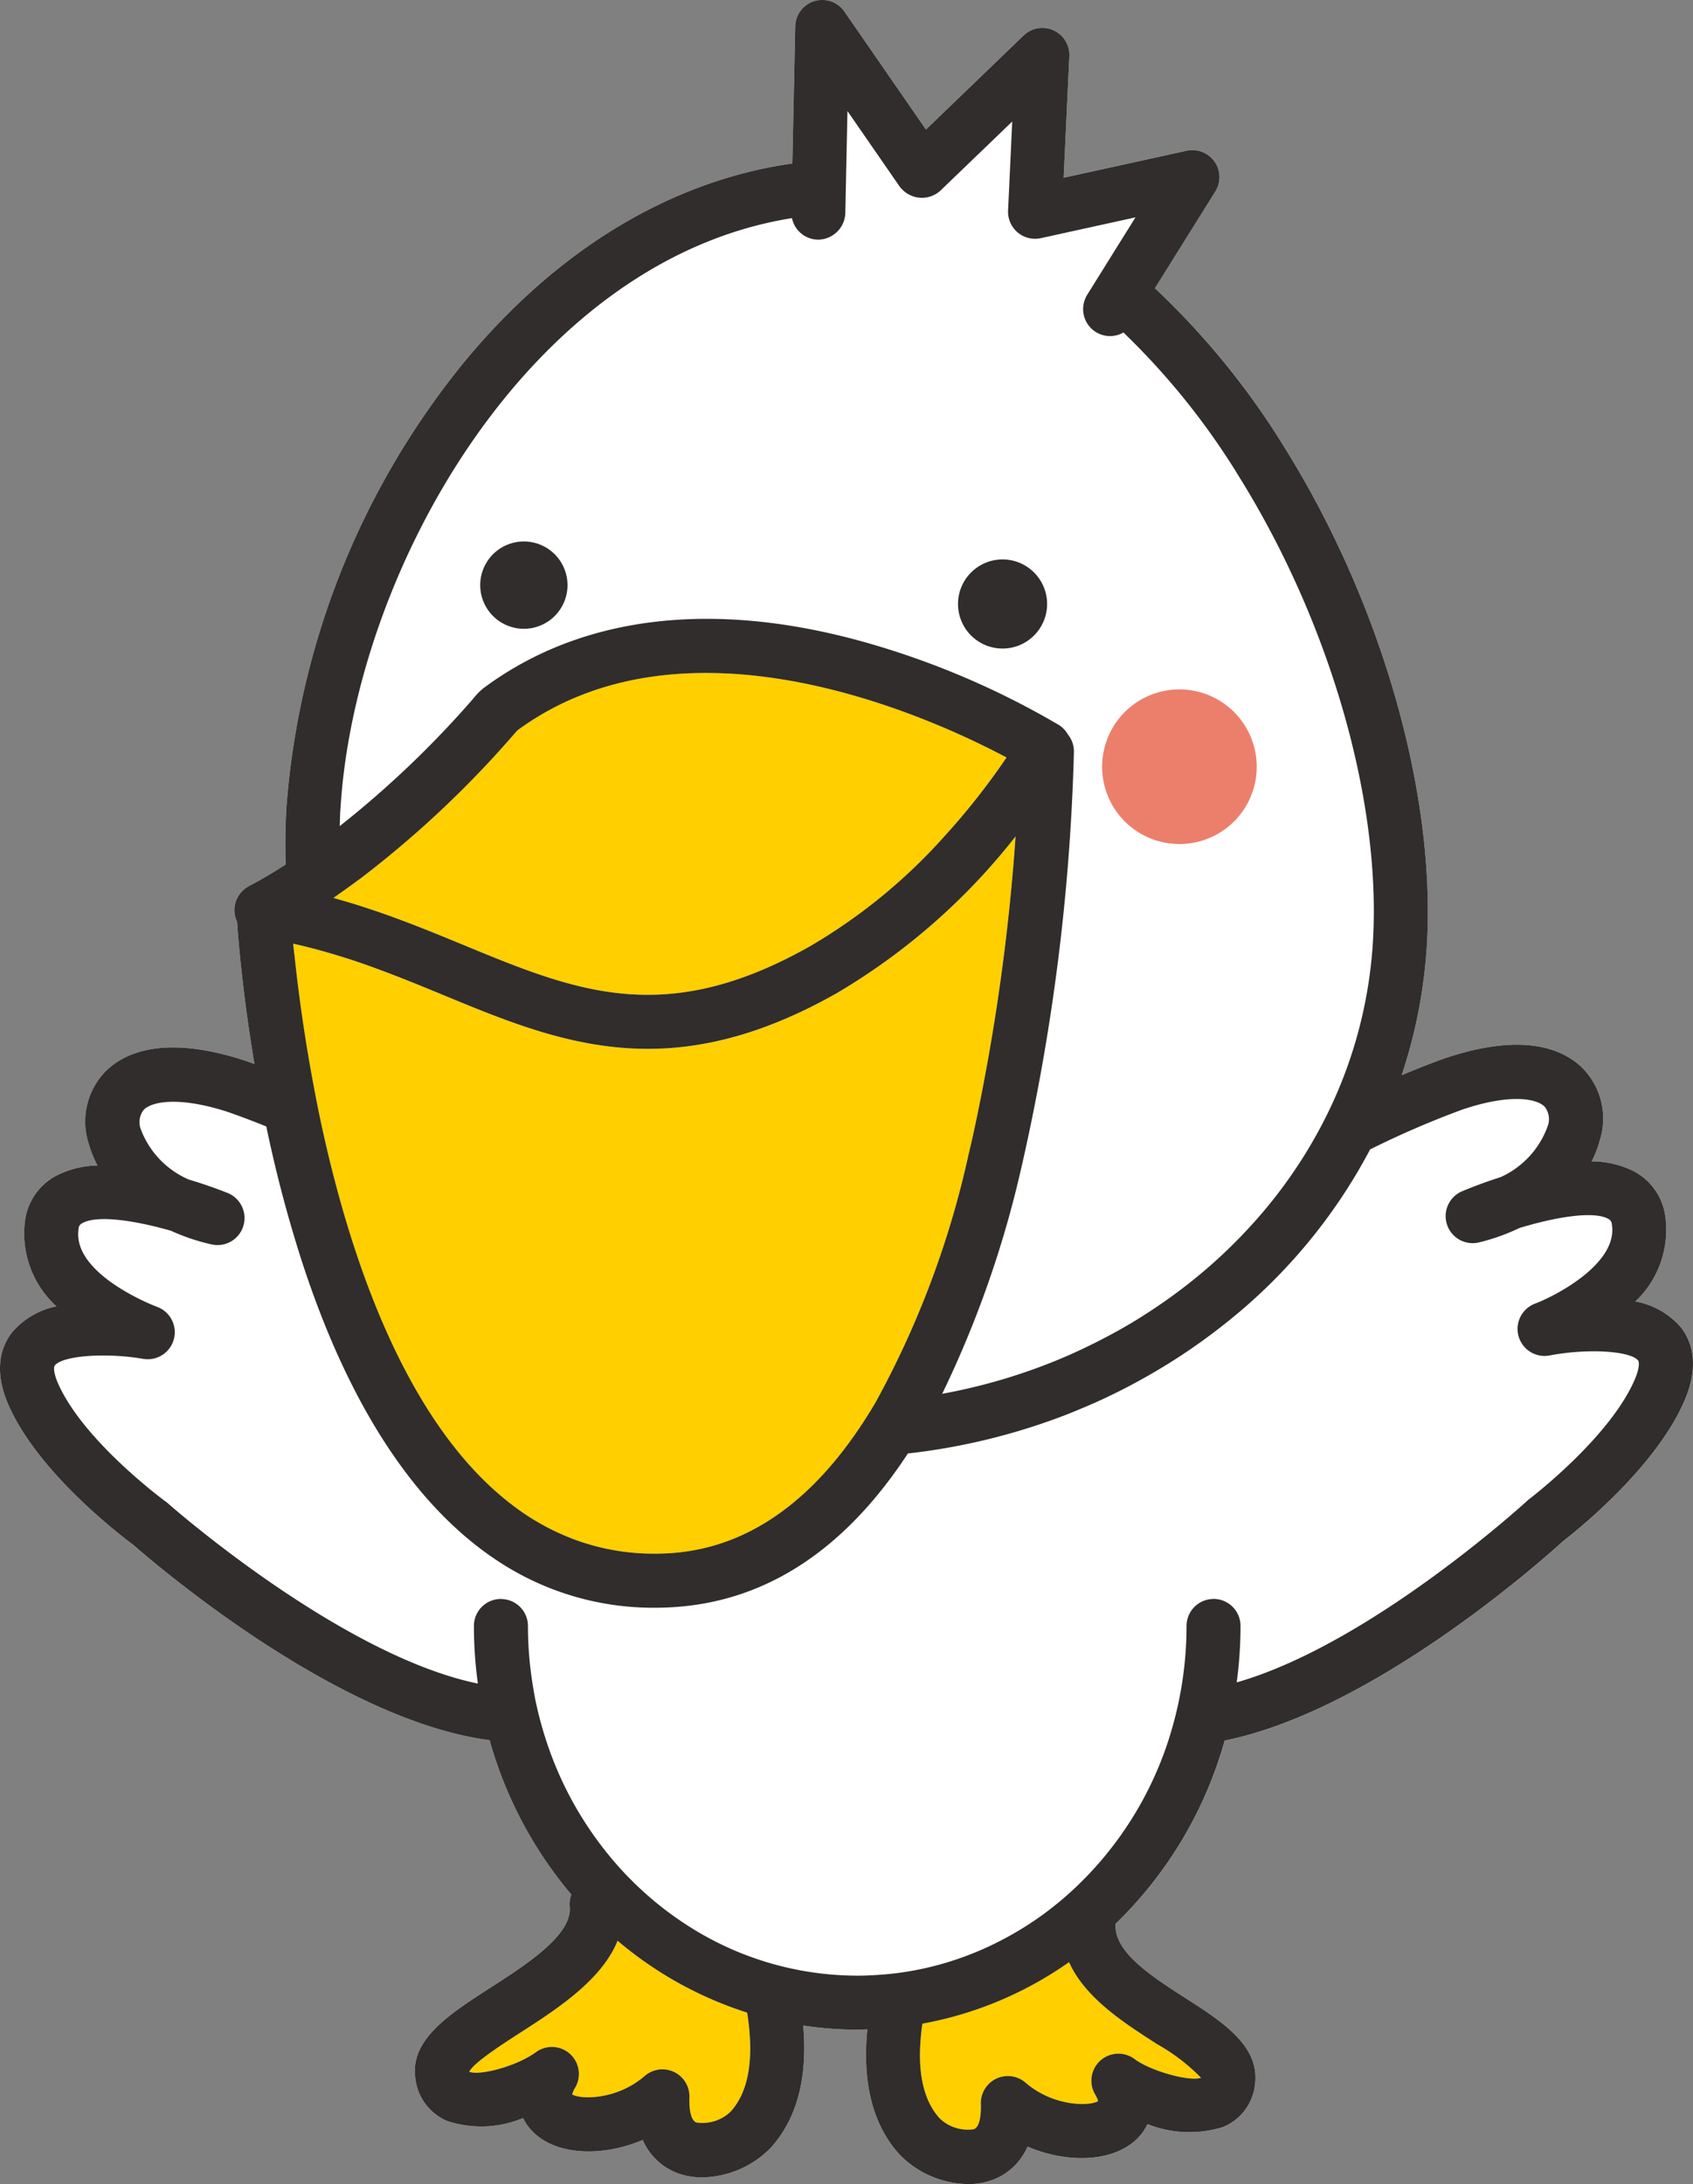 <svg id="グループ_54503" data-name="グループ 54503" xmlns="http://www.w3.org/2000/svg" xmlns:xlink="http://www.w3.org/1999/xlink" width="117" height="150.892" viewBox="0 0 117 150.892">
  <rect x="0" y="0" width="117" height="150.892" fill="#808080" stroke="none"/>
  <defs>
    <clipPath id="clip-path">
      <rect id="長方形_23188" data-name="長方形 23188" width="117" height="150.892" fill="none"/>
    </clipPath>
  </defs>
  <g id="グループ_54502" data-name="グループ 54502" clip-path="url(#clip-path)">
    <path id="パス_4382" data-name="パス 4382" d="M116.119,91.648a5.447,5.447,0,0,0-3.1-1.738,6.814,6.814,0,0,0,2.06-5.922,4.135,4.135,0,0,0-2.135-3.055,6.521,6.521,0,0,0-2.947-.7,7.4,7.4,0,0,0,.567-1.479,4.967,4.967,0,0,0-1.288-5.052c-1.349-1.26-4.073-2.386-9.392-.6-.05.017-1.205.414-3.021,1.18a34.952,34.952,0,0,0,1.752-9.147c.586-10.42-3.167-23.5-9.794-34.138a53.46,53.46,0,0,0-9.008-11.087l4.176-6.687a1.866,1.866,0,0,0-1.984-2.812l-8.5,1.866.391-8.4a1.866,1.866,0,0,0-3.159-1.432L63.992,8.95,58.357.8a1.867,1.867,0,0,0-3.4,1.023l-.2,9.472C46.29,12.494,38.3,17.339,31.823,25.33A55.235,55.235,0,0,0,19.794,55.806q-.11,1.956-.051,3.921c-.936.6-1.8,1.1-2.555,1.5a1.848,1.848,0,0,0-.8,2.448c.1,1.487.416,5.152,1.2,9.83-.532-.19-.841-.289-.866-.3-5.353-1.69-8.055-.514-9.379.77a4.965,4.965,0,0,0-1.194,5.075,7.335,7.335,0,0,0,.594,1.469,6.511,6.511,0,0,0-2.933.751,4.135,4.135,0,0,0-2.078,3.094A6.816,6.816,0,0,0,3.9,90.251,5.444,5.444,0,0,0,.834,92.046c-.722.931-1.345,2.574-.207,5.109,2.1,4.679,7.83,9.015,8.6,9.582,1.185,1.044,13.964,12.1,24.611,13.484a28.3,28.3,0,0,0,5.649,10.664,1.855,1.855,0,0,0-.116.834c.191,1.946-2.935,3.96-5.447,5.579-2.858,1.841-5.558,3.581-5.226,6.217a3.647,3.647,0,0,0,2.217,3.018,7.532,7.532,0,0,0,5.235-.206,3.59,3.59,0,0,0,.931,1.182c1.705,1.415,4.691,1.455,7.338.33a4.235,4.235,0,0,0,2.283,2.247,4.78,4.78,0,0,0,1.819.342,6.762,6.762,0,0,0,4.717-2.017c1.831-2,2.591-4.842,2.272-8.472a25.258,25.258,0,0,0,3.731.282c.236,0,.469-.012.7-.018-.365,3.726.387,6.639,2.252,8.674a6.761,6.761,0,0,0,4.717,2.016,4.772,4.772,0,0,0,1.82-.342,4.233,4.233,0,0,0,2.282-2.246c2.648,1.127,5.635,1.086,7.338-.329a3.578,3.578,0,0,0,.952-1.225,7.822,7.822,0,0,0,5.224.2,3.583,3.583,0,0,0,2.208-2.971c.332-2.637-2.277-4.312-4.8-5.932-2.345-1.5-5-3.21-4.83-5.145a28.178,28.178,0,0,0,7.531-12.65c10.4-2.1,22.238-12.729,23.368-13.761.758-.581,6.4-5.022,8.419-9.74,1.092-2.557.439-4.187-.3-5.1" transform="translate(0 0)" fill="#fff"/>
    <path id="パス_4383" data-name="パス 4383" d="M143.039,86.107a5.342,5.342,0,1,0,5.343,5.343,5.343,5.343,0,0,0-5.343-5.343" transform="translate(-61.532 -38.479)" fill="#ec7f6b"/>
    <path id="パス_4384" data-name="パス 4384" d="M131.281,250.706c-2.263-1.453-4.929-3.166-6.036-5.632a25.584,25.584,0,0,1-10.136,4.25c-.431,3.005-.029,5.2,1.2,6.545a2.8,2.8,0,0,0,2.365.743c.494-.2.488-1.378.475-1.734a1.867,1.867,0,0,1,3.088-1.481c1.9,1.65,4.4,1.645,5.015,1.277a1.934,1.934,0,0,0-.209-.469,1.867,1.867,0,0,1,2.73-2.437c1.11.831,3.812,1.573,4.59,1.293a13.437,13.437,0,0,0-3.083-2.355" transform="translate(-51.364 -109.516)" fill="#ffcf00"/>
    <path id="パス_4385" data-name="パス 4385" d="M68.876,242.4c-1.106,2.725-4.16,4.7-6.737,6.36-1.274.821-3.175,2.046-3.518,2.687.684.3,3.269-.368,4.611-1.349a1.866,1.866,0,0,1,2.713,2.449,1.934,1.934,0,0,0-.209.469c.613.369,3.11.374,5.015-1.276a1.867,1.867,0,0,1,3.088,1.481c-.014.356-.019,1.531.475,1.734a2.8,2.8,0,0,0,2.365-.743c1.269-1.386,1.648-3.691,1.148-6.846a26.019,26.019,0,0,1-8.952-4.966" transform="translate(-26.196 -108.32)" fill="#ffcf00"/>
    <path id="パス_4386" data-name="パス 4386" d="M83.665,124.9a144.231,144.231,0,0,0,2.891-20.417A44.218,44.218,0,0,1,74.216,115.3c-4.978,2.822-9.218,3.856-13.072,3.856-5.133,0-9.58-1.836-14.173-3.731-2.064-.852-4.168-1.715-6.405-2.451q-.978-.322-2-.6-.946-.264-1.932-.484c.021.216.044.445.069.685.232,2.237.649,5.512,1.362,9.259q.21,1.1.455,2.251t.524,2.321c2.16,9.035,6.042,19.316,12.93,24.411a16.5,16.5,0,0,0,4.277,2.3,15.823,15.823,0,0,0,5.357.912c.243,0,.484,0,.731-.015,4.9-.2,8.809-2.791,11.914-6.618.49-.6.958-1.237,1.409-1.9q.637-.935,1.226-1.936a64.043,64.043,0,0,0,6.415-17.1c.125-.522.244-1.043.36-1.564" transform="translate(-16.372 -46.689)" fill="#ffcf00"/>
    <path id="パス_4387" data-name="パス 4387" d="M43.086,100.014c2.744.847,5.241,1.876,7.554,2.831,3.647,1.505,6.936,2.862,10.43,3.3,3.67.459,7.569-.1,12.345-2.572.4-.205.8-.418,1.2-.65a38.476,38.476,0,0,0,9.3-7.62,48.372,48.372,0,0,0,4.257-5.41c-.119-.064-.251-.132-.382-.2C82.138,86.751,65.835,79.6,54.374,88.017l-.25.284a71.107,71.107,0,0,1-10.506,9.882q-.709.532-1.417,1.027c-.181.127-.361.262-.542.385.2.055.4.115.594.172.279.081.558.162.832.247" transform="translate(-18.616 -37.561)" fill="#ffcf00"/>
    <path id="パス_4388" data-name="パス 4388" d="M116.119,91.648a5.45,5.45,0,0,0-3.1-1.737,6.816,6.816,0,0,0,2.06-5.922,4.137,4.137,0,0,0-2.135-3.055,6.51,6.51,0,0,0-2.947-.7,7.411,7.411,0,0,0,.568-1.479,4.968,4.968,0,0,0-1.288-5.053c-1.349-1.259-4.073-2.386-9.392-.6-.05.017-1.206.413-3.021,1.18a34.985,34.985,0,0,0,1.752-9.147C99.2,54.723,95.449,41.642,88.822,31a53.482,53.482,0,0,0-9.008-11.087l4.176-6.687a1.867,1.867,0,0,0-1.984-2.813l-8.5,1.866.392-8.4a1.866,1.866,0,0,0-3.159-1.431L63.991,8.95,58.357.8a1.866,1.866,0,0,0-3.4,1.023l-.2,9.472C46.29,12.493,38.3,17.339,31.822,25.33A55.238,55.238,0,0,0,19.793,55.806q-.11,1.956-.051,3.921c-.936.6-1.795,1.1-2.555,1.5a1.868,1.868,0,0,0-.96,1.964,1.836,1.836,0,0,0,.158.483c.1,1.487.416,5.152,1.2,9.83-.532-.19-.841-.289-.866-.3-5.353-1.69-8.055-.514-9.38.77a4.966,4.966,0,0,0-1.194,5.076,7.377,7.377,0,0,0,.594,1.468,6.511,6.511,0,0,0-2.933.752,4.133,4.133,0,0,0-2.078,3.094A6.814,6.814,0,0,0,3.9,90.251,5.449,5.449,0,0,0,.834,92.046c-.723.931-1.346,2.574-.207,5.11,2.1,4.679,7.83,9.014,8.6,9.582,1.185,1.043,13.964,12.1,24.61,13.484a28.315,28.315,0,0,0,5.649,10.665,1.853,1.853,0,0,0-.116.834c.191,1.945-2.935,3.96-5.448,5.579-2.858,1.841-5.558,3.58-5.225,6.216a3.646,3.646,0,0,0,2.217,3.018,7.529,7.529,0,0,0,5.235-.206,3.6,3.6,0,0,0,.931,1.182c1.7,1.415,4.691,1.455,7.338.329a4.238,4.238,0,0,0,2.283,2.247,4.78,4.78,0,0,0,1.819.341,6.764,6.764,0,0,0,4.717-2.016c1.831-2,2.591-4.842,2.272-8.473a25.258,25.258,0,0,0,3.731.282c.236,0,.468-.012.7-.019-.365,3.726.387,6.639,2.252,8.674a6.759,6.759,0,0,0,4.717,2.016,4.773,4.773,0,0,0,1.82-.342,4.236,4.236,0,0,0,2.282-2.247c2.648,1.127,5.634,1.086,7.338-.329a3.59,3.59,0,0,0,.952-1.225,7.826,7.826,0,0,0,5.224.2,3.585,3.585,0,0,0,2.208-2.971c.332-2.638-2.277-4.312-4.8-5.932-2.345-1.5-5-3.21-4.83-5.144a28.179,28.179,0,0,0,7.53-12.651c10.4-2.1,22.239-12.728,23.368-13.761.758-.581,6.4-5.022,8.419-9.74,1.091-2.556.439-4.187-.3-5.1m-10.582,12.039c-.126.116-10.829,9.9-20.072,12.541a29.5,29.5,0,0,0,.264-3.9,1.866,1.866,0,0,0-1.867-1.867c-.02,0-.039.006-.06.006A1.863,1.863,0,0,0,82,112.33a25.6,25.6,0,0,1-.409,4.541q-.17.948-.41,1.867c-.163.627-.344,1.246-.552,1.851A24.319,24.319,0,0,1,74,130.7a23.23,23.23,0,0,1-1.949,1.588,22.5,22.5,0,0,1-2.408,1.521,21.814,21.814,0,0,1-4.79,1.937,21.422,21.422,0,0,1-2.191.471c-.665.107-1.339.179-2.021.223-.463.03-.928.05-1.4.05a21.721,21.721,0,0,1-8.917-1.934,22.241,22.241,0,0,1-3.14-1.749,22.977,22.977,0,0,1-2.235-1.694,23.636,23.636,0,0,1-1.742-1.656,24.46,24.46,0,0,1-5.531-9.426,25.089,25.089,0,0,1-.706-2.734c-.044-.222-.08-.447-.118-.671a25.63,25.63,0,0,1-.367-4.294,1.863,1.863,0,0,0-1.807-1.861c-.02,0-.039-.006-.06-.006a1.867,1.867,0,0,0-1.867,1.867,29.481,29.481,0,0,0,.274,3.979c-9.483-1.951-21.253-12.3-21.386-12.423a1.818,1.818,0,0,0-.144-.115c-.056-.041-5.664-4.146-7.46-8.145-.315-.7-.35-1.161-.249-1.29.528-.683,3.5-.906,6.109-.461a1.867,1.867,0,0,0,.939-3.6c-.059-.02-5.866-2.22-5.406-5.366a.437.437,0,0,1,.244-.4c1.059-.609,3.743-.17,6.143.517a14.232,14.232,0,0,0,2.819.946,1.867,1.867,0,0,0,1.1-3.554c-.43-.173-1.415-.551-2.675-.925a6.139,6.139,0,0,1-3.318-3.452,1.38,1.38,0,0,1,.2-1.381c.6-.584,2.445-.9,5.656.109.046.015,1.122.371,2.807,1.052A90.763,90.763,0,0,0,20.816,87c3.341,10.344,8.116,17.474,14.077,21.156a19.465,19.465,0,0,0,10.33,2.916c.3,0,.6-.007.9-.019,7.25-.3,12.629-4.548,16.62-10.639A43.926,43.926,0,0,0,73.676,97.74c.322-.125.641-.258.96-.391.422-.175.842-.354,1.258-.543a42.131,42.131,0,0,0,3.924-2.04,41.3,41.3,0,0,0,5.069-3.5,37.8,37.8,0,0,0,9.8-11.859,63.254,63.254,0,0,1,6.389-2.757c3.191-1.074,5.041-.787,5.653-.215a1.38,1.38,0,0,1,.225,1.377,6.138,6.138,0,0,1-3.253,3.513c-1.253.4-2.231.795-2.658.975a1.867,1.867,0,0,0,1.169,3.533A14.16,14.16,0,0,0,105,84.839c2.425-.739,5.1-1.208,6.141-.635a.437.437,0,0,1,.252.392c.438,2.656-3.793,4.892-5.306,5.465a1.867,1.867,0,0,0,1,3.583c2.6-.5,5.578-.326,6.119.347.1.128.076.588-.225,1.3-1.722,4.032-7.253,8.24-7.309,8.282s-.1.077-.142.118m-25.62,37.5A13.455,13.455,0,0,1,83,143.545c-.779.28-3.48-.462-4.59-1.293a1.867,1.867,0,0,0-2.731,2.437,1.91,1.91,0,0,1,.209.469c-.613.368-3.111.373-5.015-1.277a1.867,1.867,0,0,0-3.088,1.481c.013.355.019,1.531-.475,1.734a2.8,2.8,0,0,1-2.365-.743c-1.23-1.342-1.632-3.541-1.2-6.545a25.588,25.588,0,0,0,10.136-4.25c1.106,2.466,3.773,4.179,6.036,5.632m-29.433,4.7a2.8,2.8,0,0,1-2.365.743c-.494-.2-.489-1.378-.475-1.734a1.867,1.867,0,0,0-3.088-1.481c-1.9,1.651-4.4,1.645-5.015,1.276a1.934,1.934,0,0,1,.209-.469,1.866,1.866,0,0,0-2.713-2.449c-1.342.981-3.927,1.651-4.611,1.349.343-.641,2.243-1.866,3.518-2.687,2.578-1.661,5.631-3.636,6.737-6.36a26.028,26.028,0,0,0,8.952,4.966c.5,3.155.121,5.46-1.148,6.846M23.521,56.016c.922-16.389,13-38.048,31.21-40.946a1.864,1.864,0,0,0,1.785,1.486h.039a1.9,1.9,0,0,0,1.863-1.807c0-.007,0-.014,0-.021l.039-1.85.039-1.866.07-3.339,2.359,3.409,1.243,1.8a1.769,1.769,0,0,0,.2.226A1.9,1.9,0,0,0,65,13.161L66.206,12l3.747-3.605-.226,4.847-.061,1.3a1.867,1.867,0,0,0,2.265,1.911l.039-.008,2.653-.583,3.849-.846-1.544,2.472-1,1.607-.794,1.271a1.893,1.893,0,0,0-.158.321c-.011.028-.017.056-.027.084a1.859,1.859,0,0,0,2.689,2.2,49.873,49.873,0,0,1,8.016,10C91.894,43,95.432,55.241,94.888,64.933a31.2,31.2,0,0,1-2.99,11.68,32.125,32.125,0,0,1-1.644,3.022A33.24,33.24,0,0,1,87.394,83.6a35.545,35.545,0,0,1-4.856,4.764,37.5,37.5,0,0,1-3.12,2.265q-.593.387-1.2.752c-.821.493-1.665.948-2.522,1.378-.884.444-1.783.858-2.7,1.233a39.776,39.776,0,0,1-7.883,2.3,72.843,72.843,0,0,0,5.438-15.481,145.608,145.608,0,0,0,3.666-28.871,1.867,1.867,0,0,0-.428-1.214,1.848,1.848,0,0,0-.616-.642,57.019,57.019,0,0,0-13.618-5.776C49.146,41.435,40.1,42.558,33.4,47.552a4.5,4.5,0,0,0-.7.719,68.5,68.5,0,0,1-9.22,8.8c.011-.351.017-.7.036-1.054M56,65.361c-.409.232-.809.445-1.2.649-4.777,2.469-8.675,3.031-12.346,2.572-3.494-.437-6.782-1.794-10.429-3.3-2.313-.955-4.811-1.983-7.554-2.83-.274-.085-.553-.166-.832-.247-.2-.058-.394-.117-.595-.173.181-.123.362-.258.543-.384q.709-.5,1.417-1.027a71.019,71.019,0,0,0,10.505-9.882c.106-.12.19-.216.251-.283,11.46-8.413,27.764-1.267,33.418,1.675l.382.2A48.318,48.318,0,0,1,65.3,57.74a38.487,38.487,0,0,1-9.3,7.62m-35.669.52c-.025-.241-.048-.47-.069-.685q.986.221,1.932.484,1.017.283,2,.6c2.237.736,4.342,1.6,6.405,2.451,4.593,1.9,9.04,3.731,14.173,3.731,3.854,0,8.094-1.035,13.072-3.856a44.21,44.21,0,0,0,12.34-10.818,144.23,144.23,0,0,1-2.891,20.417c-.116.521-.235,1.043-.36,1.564a64.042,64.042,0,0,1-6.415,17.1q-.587,1-1.226,1.936c-.451.66-.919,1.295-1.409,1.9-3.105,3.827-7.01,6.415-11.914,6.618-.247.011-.488.015-.731.015a15.809,15.809,0,0,1-5.357-.912,16.485,16.485,0,0,1-4.277-2.3c-6.889-5.095-10.771-15.375-12.931-24.411q-.282-1.177-.524-2.32T21.7,75.141c-.713-3.747-1.129-7.023-1.362-9.259" transform="translate(0 0)" fill="#302d2c"/>
    <path id="パス_4389" data-name="パス 4389" d="M122.773,76.029a3.078,3.078,0,1,0-3.078-3.078,3.078,3.078,0,0,0,3.078,3.078" transform="translate(-53.488 -31.224)" fill="#302d2c"/>
    <path id="パス_4390" data-name="パス 4390" d="M63.018,73.661A3.016,3.016,0,1,0,60,70.644a3.017,3.017,0,0,0,3.017,3.017" transform="translate(-26.813 -30.221)" fill="#302d2c"/>
  </g>
</svg>
